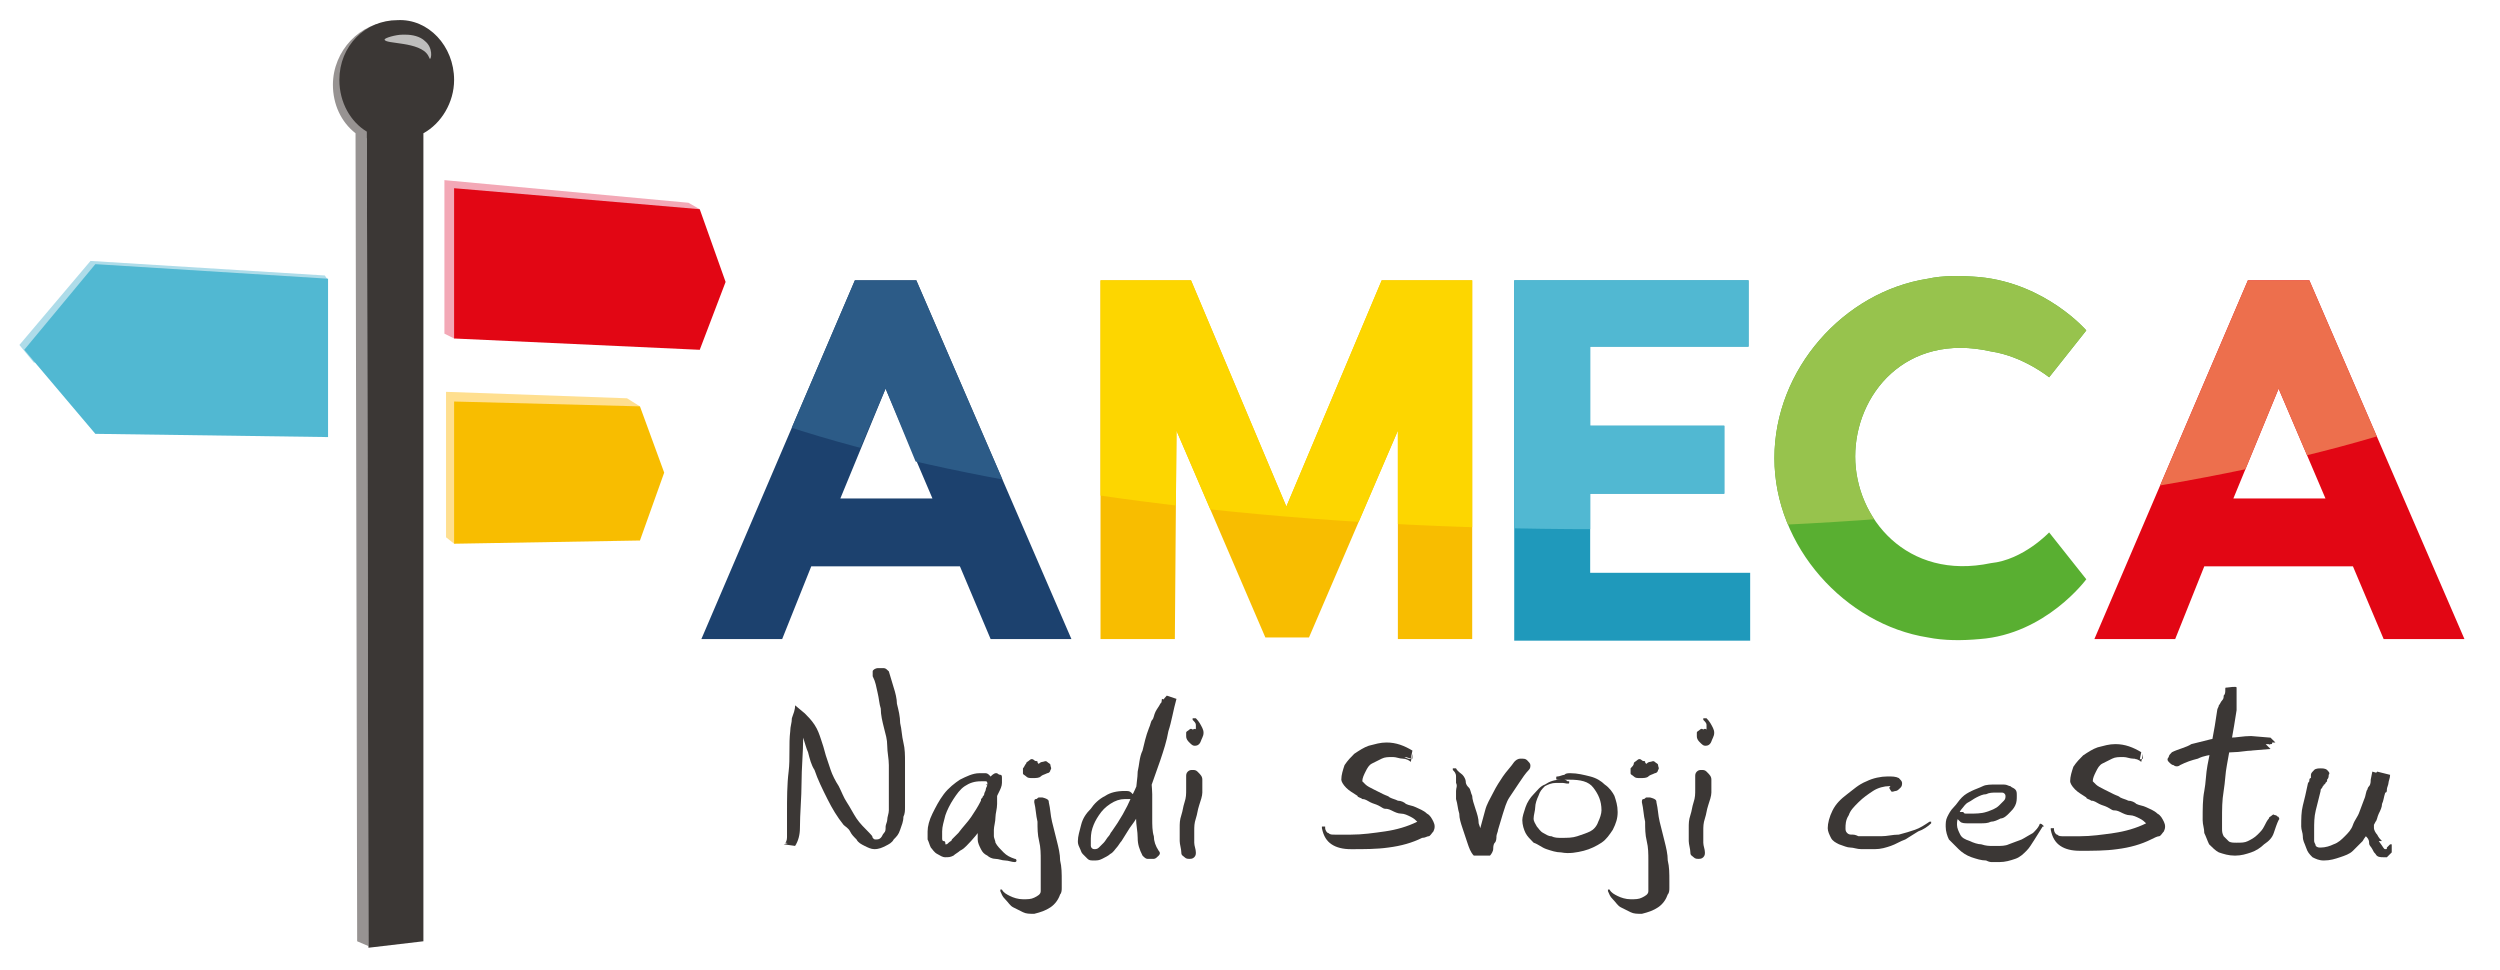 <?xml version="1.0" encoding="utf-8"?>
<!-- Generator: Adobe Illustrator 16.0.0, SVG Export Plug-In . SVG Version: 6.00 Build 0)  -->
<!DOCTYPE svg PUBLIC "-//W3C//DTD SVG 1.1//EN" "http://www.w3.org/Graphics/SVG/1.1/DTD/svg11.dtd">
<svg version="1.1" id="Vrstva_1" xmlns="http://www.w3.org/2000/svg" xmlns:xlink="http://www.w3.org/1999/xlink" x="0px" y="0px"
	 width="595.279px" height="231px" viewBox="0 307.445 595.279 231" enable-background="new 0 307.445 595.279 231"
	 xml:space="preserve">
<g>
	<g>
		<path fill="#1C416E" d="M255.12,459.617h-19.24L228.57,442.3h-35.401l-6.927,17.316h-19.239l36.556-85.424h14.622L255.12,459.617z
			 M210.868,399.974l-10.774,26.167h21.934L210.868,399.974z"/>
	</g>
	<g>
		<path fill="#F8BD00" d="M301.295,459.232l-21.163-49.253l-0.385,49.638h-17.701v-85.424h21.549l22.703,53.872l22.703-53.872
			h21.548v85.424h-17.7v-49.638l-21.164,49.253H301.295z"/>
	</g>
	<g>
		<path fill="#1F99BB" d="M416.735,389.969H378.64v18.855h31.938v16.162H378.64v18.855h38.095v16.16h-56.181v-85.809h55.796v15.776
			H416.735z"/>
	</g>
	<g>
		<path fill="#59AF31" d="M471.375,459.617c-4.232,0.385-8.465,0.385-12.313-0.385c-19.624-3.078-36.556-21.549-36.556-42.712
			c0-21.164,16.547-39.634,36.556-42.712c3.464-0.77,7.696-0.77,12.313-0.385c15.777,1.539,25.396,12.698,25.396,12.698
			l-8.85,11.159c0,0-6.157-5.002-13.853-6.157c-20.395-4.617-32.323,10.39-32.323,25.012c0,14.622,12.313,29.63,32.323,25.396
			c7.695-0.77,13.853-7.311,13.853-7.311l8.85,11.16C496.772,445.38,487.153,458.462,471.375,459.617z"/>
	</g>
	<g>
		<path fill="#E20614" d="M586.815,459.617h-19.24l-7.311-17.316h-35.401l-6.927,17.316h-19.239l36.556-85.424h14.622
			L586.815,459.617z M542.563,399.974l-10.774,26.167h21.934L542.563,399.974z"/>
	</g>
	<g>
		<g>
			<defs>
				<path id="SVGID_1_" d="M630.681,366.111c0,37.325-111.976,67.339-250.502,67.339s-250.118-30.399-250.118-67.339
					c0-37.325,111.977-67.339,250.503-67.339S630.681,328.786,630.681,366.111"/>
			</defs>
			<clipPath id="SVGID_2_">
				<use xlink:href="#SVGID_1_"  overflow="visible"/>
			</clipPath>
			<g clip-path="url(#SVGID_2_)">
				<path fill="#2C5B87" d="M255.12,459.617h-19.24L228.57,442.3h-35.401l-6.927,17.316h-19.239l36.556-85.424h14.622
					L255.12,459.617z M210.868,399.974l-11.159,26.167h21.934L210.868,399.974z"/>
			</g>
		</g>
		<g>
			<defs>
				<path id="SVGID_3_" d="M630.681,366.111c0,37.325-111.976,67.339-250.502,67.339s-250.118-30.399-250.118-67.339
					c0-37.325,111.977-67.339,250.503-67.339S630.681,328.786,630.681,366.111"/>
			</defs>
			<clipPath id="SVGID_4_">
				<use xlink:href="#SVGID_3_"  overflow="visible"/>
			</clipPath>
			<g clip-path="url(#SVGID_4_)">
				<path fill="#FDD600" d="M301.295,459.232l-21.163-49.253l-0.385,49.638h-17.701v-85.424h21.549l22.703,53.872l22.703-53.872
					h21.548v85.424h-17.7v-49.638l-21.164,49.253H301.295z"/>
			</g>
		</g>
		<g>
			<defs>
				<path id="SVGID_5_" d="M630.681,366.111c0,37.325-111.976,67.339-250.502,67.339s-250.118-30.399-250.118-67.339
					c0-37.325,111.977-67.339,250.503-67.339S630.681,328.786,630.681,366.111"/>
			</defs>
			<clipPath id="SVGID_6_">
				<use xlink:href="#SVGID_5_"  overflow="visible"/>
			</clipPath>
			<g clip-path="url(#SVGID_6_)">
				<path fill="#51B8D2" d="M416.735,389.969H378.64v18.855h31.938v16.162H378.64v18.855h38.095v16.16h-56.181v-85.809h55.796
					v15.776H416.735z"/>
			</g>
		</g>
		<g>
			<defs>
				<path id="SVGID_7_" d="M630.681,366.111c0,37.325-111.976,67.339-250.502,67.339s-250.118-30.399-250.118-67.339
					c0-37.325,111.977-67.339,250.503-67.339S630.681,328.786,630.681,366.111"/>
			</defs>
			<clipPath id="SVGID_8_">
				<use xlink:href="#SVGID_7_"  overflow="visible"/>
			</clipPath>
			<g clip-path="url(#SVGID_8_)">
				<path fill="#97C34D" d="M471.375,459.617c-4.232,0.385-8.465,0.385-12.313-0.385c-19.624-3.078-36.556-21.549-36.556-42.712
					c0-21.164,16.547-39.634,36.556-42.712c3.464-0.77,7.696-0.77,12.313-0.385c15.777,1.539,25.396,12.698,25.396,12.698
					l-8.85,11.159c0,0-6.157-5.002-13.853-6.157c-20.395-4.617-32.323,10.39-32.323,25.012c0,14.622,12.313,29.63,32.323,25.396
					c7.695-0.77,13.853-7.311,13.853-7.311l8.85,11.16C496.772,445.38,487.153,458.462,471.375,459.617z"/>
			</g>
		</g>
		<g>
			<defs>
				<path id="SVGID_9_" d="M630.681,366.111c0,37.325-111.976,67.339-250.502,67.339s-250.118-30.399-250.118-67.339
					c0-37.325,111.977-67.339,250.503-67.339S630.681,328.786,630.681,366.111"/>
			</defs>
			<clipPath id="SVGID_10_">
				<use xlink:href="#SVGID_9_"  overflow="visible"/>
			</clipPath>
			<g clip-path="url(#SVGID_10_)">
				<path fill="#ED6F4D" d="M586.815,459.617h-19.24l-7.311-17.316h-35.401l-6.927,17.316h-19.239l36.556-85.424h14.622
					L586.815,459.617z M542.563,399.974l-10.774,26.167h21.934L542.563,399.974z"/>
			</g>
		</g>
	</g>
	<g>
		<path fill="#3B3735" d="M191.243,483.089c0,3.463-0.385,7.311-0.385,10.775c0,3.463-0.385,7.311-0.385,10.773
			c0,1.539-0.385,3.078-1.154,4.232l-2.693-0.385l1.154-0.385c0-0.385,0-0.385,0.385-0.385s0.385,0,0.385,0.385l1.154,0.385
			l-2.693-0.385c0.385-0.385,0.385-1.154,0.385-1.539s0-1.154,0-1.924s0-1.154,0-1.924s0-1.154,0-1.924c0-3.078,0-6.541,0.385-9.619
			c0.385-3.08,0-6.543,0.385-9.621c0-1.154,0.385-1.924,0.385-3.078c0.385-1.154,0.77-1.924,0.77-3.078l2.309,1.924
			c0.771,0.77,1.54,1.539,2.31,2.693s1.154,2.309,1.539,3.463s0.77,2.309,1.154,3.848c0.385,1.154,0.77,2.309,1.154,3.463
			c0.385,1.156,1.154,2.695,1.924,3.85c0.77,1.539,1.154,2.693,1.924,3.848s1.539,2.693,2.309,3.848
			c0.771,1.154,1.925,2.309,3.079,3.463c0.385,0.385,0.77,0.77,0.77,1.154c0.385,0.385,0.385,0.385,0.77,0.385s0.77,0,1.154-0.385
			s0.385-0.77,0.77-1.154s0.385-0.77,0.385-1.539c0-0.385,0.385-1.154,0.385-1.539c0-0.77,0.385-1.539,0.385-2.309s0-1.539,0-2.309
			s0-1.539,0-1.924s0-1.154,0-1.539c0-1.539,0-3.463,0-5.004c0-1.539-0.385-3.078-0.385-4.617s-0.385-2.693-0.77-4.232
			s-0.77-3.078-0.77-4.617c-0.385-1.154-0.385-2.309-0.77-3.848s-0.385-2.309-1.154-3.848c0-0.385,0-0.77,0-1.154
			s0.77-0.77,1.154-0.77s0.77,0,1.539,0c0.385,0,0.77,0.385,1.154,0.77c0.385,1.154,0.77,2.693,1.154,3.848s0.77,2.693,0.77,3.848
			c0.385,1.539,0.77,3.078,0.77,4.617c0.385,1.539,0.385,3.078,0.77,4.617s0.385,3.078,0.385,4.617s0,3.465,0,5.004
			c0,0.385,0,0.77,0,1.539s0,1.154,0,1.924s0,1.539,0,2.309s0,1.539-0.385,2.309c0,1.154-0.385,1.924-0.77,3.078
			s-0.77,1.539-1.539,2.309c-0.385,0.77-1.154,1.154-1.924,1.539s-1.539,0.77-2.693,0.77c-0.77,0-1.539-0.385-2.309-0.77
			s-1.539-0.77-1.925-1.539c-0.77-0.77-1.154-1.154-1.539-1.924s-1.154-1.154-1.539-1.539c-1.539-1.924-2.693-3.848-3.848-6.156
			s-2.309-4.617-3.078-6.928c-0.77-1.154-1.154-2.693-1.539-4.232C192.014,485.783,191.629,484.244,191.243,483.089z"/>
		<path fill="#3B3735" d="M235.111,494.25c0-0.385,0-0.77-0.385-0.77s-0.77,0-1.154,0c-1.539,0-2.693,0.385-3.848,1.154
			s-1.924,1.924-2.694,3.078c-0.77,1.154-1.539,2.693-1.924,3.848c-0.385,1.539-0.77,2.693-0.77,3.848c0,0.385,0,0.385,0,0.77
			s0,0.385,0,0.77s0,0.77,0.385,0.77s0.385,0.385,0.385,0.77c0.385,0,0.385,0,0.77-0.385s0.77-0.385,0.77-0.77
			c0.385-0.385,0.77-0.77,0.77-0.77s0.385-0.385,0.771-0.77c1.154-1.539,2.309-2.693,3.078-3.848s1.539-2.309,2.309-3.848
			c0-0.385,0-0.385,0.385-0.77c0-0.385,0.385-0.385,0.385-0.77s0.385-0.77,0.385-1.154S235.111,494.634,235.111,494.25
			s0-0.385,0.385-0.77h0.385h0.385c0,0,0.385,0,0.385,0.385s0,0.385,0,0.385l0,0c0,0,0.385,0,0.385,0.385l0.385,0.385v0.385
			c0,0.77,0,1.154,0,1.924s0,1.154,0,1.539c0,1.154-0.385,2.309-0.385,3.078c0,1.154-0.385,2.309-0.385,3.078s0,1.154,0,1.539
			s0.385,1.154,0.385,1.539c0.385,0.77,1.154,1.539,1.924,2.309s1.539,1.154,2.694,1.539c0.385,0,0.385,0.385,0.385,0.385
			c0,0.385-0.385,0.385-0.385,0.385c-0.77,0-1.54-0.385-2.31-0.385s-1.539-0.385-2.309-0.385s-1.539-0.385-1.924-0.77
			c-0.77-0.385-1.154-0.77-1.539-1.539s-0.77-1.539-0.77-2.309s0-1.539,0-2.309c0-1.154,0-2.309,0.385-3.463s0.385-2.309,0.77-3.463
			c0-0.385,0-0.77,0.385-1.154C234.726,496.173,234.726,495.404,235.111,494.25c0-0.77,0.385-1.539,0.77-1.924
			c0.77-0.77,1.154-0.77,1.154-0.77h0.385c0,0,0.385,0.385,0.77,0.385s0.385,0.385,0.385,0.77s0,0.77,0,1.154
			c0,0.77-0.385,1.539-0.77,2.309s-0.77,1.539-0.77,2.309c-1.539,3.848-3.848,7.311-6.926,10.389
			c-0.385,0.385-0.77,0.77-1.539,1.154c-0.385,0.385-1.155,0.77-1.54,1.154c-0.77,0.385-1.154,0.385-1.924,0.385
			s-1.154-0.385-1.924-0.77s-1.154-1.154-1.539-1.539c-0.385-0.77-0.385-1.154-0.77-1.924c0-0.385,0-0.77,0-0.77
			c0-0.385,0-0.77,0-1.154c0-1.154,0.385-2.693,1.154-4.232s1.539-3.078,2.693-4.617s2.693-2.693,3.849-3.463
			c1.539-0.77,3.078-1.539,4.617-1.539c0.77,0,1.154,0,1.539,0s0.77,0.385,0.77,0.385c0.385,0.385,0.385,0.385,0.385,0.77
			s0,0.77,0,1.154s0,0.385-0.385,0.385S235.111,494.25,235.111,494.25h-0.385C234.726,494.25,235.111,494.634,235.111,494.25z"/>
		<path fill="#3B3735" d="M249.733,498.482c0.385,1.539,0.385,3.078,0.77,4.617s0.77,3.078,1.154,4.617s0.771,3.078,0.771,4.617
			c0.385,1.539,0.385,3.08,0.385,5.004c0,0.385,0,1.154,0,1.539s0,1.154-0.385,1.539c-0.386,1.154-1.155,2.309-2.31,3.078
			s-2.309,1.154-3.848,1.539c-1.154,0-1.924,0-2.693-0.385s-1.539-0.77-2.309-1.154s-1.154-1.154-1.925-1.924
			c-0.77-0.77-0.77-1.154-1.154-1.924v-0.385h0.385c0.385,0.77,1.154,1.154,1.925,1.539c0.77,0.385,1.924,0.77,3.078,0.77
			s1.924,0,2.693-0.385s1.539-0.77,1.539-1.539c0-0.385,0-0.77,0-1.154s0-0.77,0-1.154c0-1.539,0-3.465,0-5.004s0-3.078-0.385-4.617
			s-0.385-3.078-0.385-4.617c-0.385-1.539-0.385-3.078-0.77-4.617c0-0.385,0-0.77,0.385-0.77s0.385-0.385,0.77-0.385s0.77,0,0.77,0
			C249.733,497.712,249.733,498.097,249.733,498.482z M244.346,489.246c0-0.385,0.385-0.385,0.77-0.77s0.77-0.385,1.154,0
			s0.77,0,0.77,0.385s0.385,0.385,0.385,0.77v0.385c0,0,0,0.385-0.385,0.385s-0.385,0-0.77-0.385s0-0.385,0-0.385
			c0.385,0,0.77,0,1.154-0.385s0.77-0.385,0.77-0.385c0.385,0,0.77-0.385,1.154,0s0.77,0.385,0.77,0.77s0.385,0.77,0,1.154
			c0,0.387-0.385,0.771-0.77,0.771c-0.77,0.385-1.154,0.385-1.539,0.77s-1.154,0.385-1.924,0.385s-1.154,0-1.539-0.385
			s-0.77-0.385-0.77-0.77s0-0.771,0-1.156C243.961,490.015,243.961,489.63,244.346,489.246L244.346,489.246z"/>
		<path fill="#3B3735" d="M269.742,498.097c-0.385-0.385-0.385-0.385-0.77-0.385s-0.77,0-1.154,0c-1.154,0-2.309,0.385-3.464,1.154
			c-1.154,0.77-1.924,1.539-2.693,2.693s-1.154,1.924-1.539,3.078s-0.385,2.309-0.385,3.078c0,0.385,0,0.77,0,1.154
			s0.385,0.77,0.77,0.77s0.77,0,1.154-0.385s0.77-0.77,1.154-1.154s0.77-1.154,1.154-1.539c0.386-0.385,0.386-0.77,0.771-1.154
			c1.924-2.693,3.463-5.387,4.617-8.08c1.154-2.309,2.309-5.002,3.078-7.313c0.77-2.309,1.924-5.002,2.309-7.311
			c0.77-2.693,1.539-5.387,1.925-8.85l2.309,0.77c-0.385,0.385-0.77,1.154-1.154,1.539s-0.77,1.154-0.77,1.539
			c-0.385,0.385-0.385,1.154-0.385,1.539s-0.386,1.154-0.386,1.924c-0.385,1.924-1.154,3.463-1.154,5.387
			c-0.385,1.539-0.385,3.463-0.77,5.004c-0.385,1.539,0,3.463,0,5.002s0,3.463,0,5.771c0,1.539,0,3.078,0.385,4.232
			c0,1.154,0.385,2.309,1.154,3.463c0.385,0.385,0.385,0.77,0,1.154s-0.77,0.77-1.154,0.77s-0.77,0-1.539,0
			c-0.385,0-0.77-0.385-1.154-0.77c-0.77-1.539-1.154-2.693-1.154-4.232s-0.385-3.078-0.385-4.617v-0.385c0-1.924,0-3.848,0-5.771
			s0.385-3.463,0.385-5.002c0.385-1.541,0.385-3.465,1.154-5.004c0.385-1.539,0.77-3.463,1.539-5.387
			c0.385-0.77,0.385-1.539,0.77-1.924s0.385-1.154,0.77-1.924s0.77-1.154,1.154-1.924c0.385-0.385,0.771-1.154,1.54-1.924
			l2.309,0.77c-0.77,2.693-1.154,5.387-1.924,7.695c-0.385,2.309-1.154,4.617-1.925,6.926c-0.77,2.311-1.539,4.234-2.309,6.543
			c-0.77,1.924-1.924,4.232-3.078,6.541c-0.385,1.154-1.154,1.924-1.924,3.078s-1.154,1.924-1.924,3.078
			c-0.385,0.385-0.77,1.154-1.154,1.539s-0.77,1.154-1.54,1.539c-0.385,0.385-1.154,0.77-1.924,1.154s-1.154,0.385-1.924,0.385
			s-1.154,0-1.539-0.385s-0.77-0.77-1.154-1.154s-0.385-0.77-0.77-1.539s-0.385-1.154-0.385-1.539c0-1.154,0.385-2.309,0.77-3.848
			s1.154-2.693,2.309-3.848c0.77-1.154,1.924-2.309,3.463-3.078c1.154-0.77,2.694-1.154,4.618-1.154c0.77,0,1.154,0,1.539,0.385
			s0.77,0.77,1.154,1.154v0.385C270.127,498.482,269.742,498.097,269.742,498.097z"/>
		<path fill="#3B3735" d="M286.288,493.095c0,1.154,0,2.309,0,3.078s-0.385,1.924-0.77,3.078s-0.385,1.924-0.77,3.078
			s-0.385,1.924-0.385,3.078s0,1.924,0,2.693s0.385,1.539,0.385,2.309c0,0.385,0,0.77-0.385,1.154s-0.77,0.385-1.154,0.385
			s-0.77,0-1.154-0.385s-0.77-0.385-0.77-1.154s-0.385-1.924-0.385-2.693s0-1.924,0-3.078s0-1.924,0.385-3.078
			s0.385-1.924,0.77-3.078s0.385-1.924,0.385-3.078s0-1.924,0-3.078c0-0.385,0-0.77,0.385-1.154c0.385-0.387,0.77-0.387,1.154-0.387
			s0.77,0,1.154,0.387C285.904,491.941,286.288,492.326,286.288,493.095z M284.749,481.166c0-0.385,0-0.77,0-1.154
			s-0.385-0.77-0.77-1.154v-0.385c0.385,0,0.385,0,0.77,0c0.77,0.77,1.154,1.539,1.539,2.309s0.385,1.539,0,2.309
			s-0.385,1.154-0.77,1.539s-0.77,0.385-1.154,0.385s-0.77-0.385-1.154-0.77s-0.77-0.77-0.77-1.539c0-0.385,0-0.77,0-0.77
			c0-0.385,0.385-0.385,0.77-0.77s0.77,0,0.77,0S284.749,480.781,284.749,481.166z"/>
		<path fill="#3B3735" d="M336.312,488.091v-1.154l-0.385,1.924c-0.385-0.385-1.154-0.77-1.924-0.77s-1.539-0.385-2.309-0.385
			c-1.154,0-1.924,0-2.693,0.385s-1.54,0.77-2.31,1.154s-1.154,1.154-1.539,1.926c-0.385,0.77-0.77,1.539-0.77,2.309
			c0,0,0.385,0.385,0.77,0.77s1.154,0.77,1.924,1.154c0.771,0.385,1.54,0.77,2.31,1.154s1.154,0.385,1.539,0.77
			c0.77,0.385,1.154,0.385,1.924,0.77c0.77,0,1.539,0.385,1.924,0.77c0.77,0.385,1.539,0.385,2.309,0.77s1.924,0.77,2.694,1.539
			c0.77,0.385,1.154,1.154,1.539,1.924s0.385,1.539,0,2.309c-0.385,0.385-0.77,1.154-1.154,1.154c-0.386,0-0.771,0.385-1.54,0.385
			c-2.309,1.154-5.002,1.924-8.08,2.309c-2.693,0.385-5.772,0.385-8.851,0.385c-1.924,0-3.463-0.385-4.617-1.154
			s-1.925-1.924-2.31-3.848v-0.385c0,0,0,0,0.385,0h0.386c0,0,0,0,0,0.385s0.385,1.154,0.77,1.154
			c0.385,0.385,0.77,0.385,1.539,0.385c0.385,0,1.154,0,1.924,0s1.154,0,1.924,0c2.693,0,5.387-0.385,8.081-0.77
			c2.693-0.385,5.387-1.154,7.695-2.309l0,0l0,0l0,0l0,0l0,0l0,0l0,0c-0.385-0.385-0.77-0.77-1.539-1.154s-1.539-0.77-2.309-0.77
			s-1.539-0.385-2.309-0.77s-1.154-0.385-1.539-0.385s-0.77-0.385-1.54-0.77c-0.77-0.385-1.154-0.385-1.924-0.77
			s-1.154-0.77-1.924-0.77c-0.385-0.385-1.154-0.385-1.154-0.77c-1.154-0.77-1.924-1.154-2.693-1.924s-1.154-1.539-1.154-1.924
			c0-1.154,0.385-2.311,0.77-3.465c0.77-1.154,1.539-1.924,2.309-2.693c1.154-0.77,2.309-1.539,3.463-1.924
			c1.539-0.385,2.693-0.77,4.233-0.77c2.309,0,4.232,0.77,6.156,1.924l-0.385,1.924l-1.154-0.385c-0.385,0-0.385,0-0.385,0
			C335.927,488.476,335.927,488.091,336.312,488.091z"/>
		<path fill="#3B3735" d="M352.474,504.638L352.474,504.638c0.385-1.539,0.77-2.693,1.154-4.232s1.154-2.693,1.924-4.232
			s1.539-2.693,2.309-3.848s1.924-2.311,2.693-3.465c0.385-0.385,0.77-0.77,1.539-0.77s1.154,0,1.539,0.385s0.771,0.77,0.771,1.154
			s0,0.77-0.386,1.154c-0.77,0.771-1.539,1.926-2.309,3.08s-1.539,2.309-2.309,3.463s-1.154,2.693-1.539,3.848
			s-0.77,2.693-1.154,3.848c0,0.385-0.385,1.154-0.385,1.539s0,1.154-0.385,1.539s-0.385,1.154-0.385,1.539s-0.385,1.154-0.77,1.539
			h-3.849c-0.77-0.77-1.154-1.924-1.539-3.078s-0.77-2.309-1.154-3.463s-0.77-2.309-0.77-3.463c-0.385-1.154-0.385-2.309-0.77-3.463
			c0-0.77,0-1.154,0-1.924s0.385-1.154,0-1.924c0-0.385,0-1.154,0-1.539c0-0.77-0.385-1.154-0.77-1.541V490.4
			c0.385,0,0.385,0,0.77,0c0.385,0.771,1.154,1.156,1.539,1.541s0.77,1.154,0.77,1.539c0,0.77,0.385,1.154,0.77,1.539
			s0.385,1.154,0.77,1.924c0,0.77,0.385,1.924,0.77,3.078s0.77,2.309,0.77,3.463L352.474,504.638z"/>
		<path fill="#3B3735" d="M372.098,493.865c-0.385,0-0.385,0-0.77,0c0,0-0.385,0-0.77,0c-1.154,0-1.924,0.385-2.693,0.77
			c-0.77,0.77-1.154,1.154-1.539,2.309c-0.385,0.77-0.77,1.924-0.77,2.693s-0.385,1.924-0.385,2.693s0.385,1.154,0.77,1.924
			c0.385,0.385,0.77,1.154,1.539,1.539s1.154,0.77,1.924,0.77c0.77,0.385,1.539,0.385,2.309,0.385c1.539,0,2.693,0,3.848-0.385
			c1.155-0.385,2.31-0.77,3.079-1.154s1.539-1.154,1.924-2.309c0.385-0.77,0.77-1.924,0.77-2.693c0-2.309-0.77-3.848-1.924-5.387
			s-3.079-1.924-5.772-1.924c-0.385,0-1.154,0-1.539,0s-0.77,0-1.154,0s-0.385,0-0.385-0.385s0-0.385,0.385-0.385
			s1.154-0.385,1.539-0.385c0.385-0.385,0.77-0.385,1.539-0.385c1.539,0,3.079,0.385,4.618,0.77s2.693,1.154,3.463,1.924
			c1.154,0.77,1.924,1.924,2.309,2.693c0.385,1.154,0.77,2.309,0.77,3.848s-0.385,2.693-1.154,4.232
			c-0.77,1.154-1.539,2.309-2.693,3.078s-2.693,1.539-4.232,1.924c-1.54,0.385-3.464,0.77-5.388,0.385
			c-1.154,0-2.309-0.385-3.463-0.77s-1.924-1.154-3.078-1.539c-0.77-0.77-1.54-1.539-1.925-2.309s-0.77-1.924-0.77-3.078
			c0-0.77,0.385-1.924,0.77-3.078s1.155-2.309,1.925-3.078s1.539-1.924,2.693-2.309c1.154-0.77,2.309-1.154,3.848-1.154
			c0.385,0,0.77,0,0.77,0s0.385,0,0.77,0.385h0.385c0,0,0,0,0,0.385S372.483,493.865,372.098,493.865
			C372.483,493.865,372.483,493.865,372.098,493.865z"/>
		<path fill="#3B3735" d="M394.416,498.482c0.385,1.539,0.385,3.078,0.77,4.617s0.77,3.078,1.154,4.617s0.77,3.078,0.77,4.617
			c0.385,1.539,0.385,3.08,0.385,5.004c0,0.385,0,1.154,0,1.539s0,1.154-0.385,1.539c-0.385,1.154-1.154,2.309-2.309,3.078
			s-2.309,1.154-3.848,1.539c-1.154,0-1.924,0-2.694-0.385c-0.77-0.385-1.539-0.77-2.309-1.154s-1.154-1.154-1.924-1.924
			s-0.77-1.154-1.154-1.924v-0.385h0.385c0.385,0.77,1.154,1.154,1.924,1.539s1.924,0.77,3.078,0.77c1.155,0,1.925,0,2.694-0.385
			s1.539-0.77,1.539-1.539c0-0.385,0-0.77,0-1.154s0-0.77,0-1.154c0-1.539,0-3.465,0-5.004s0-3.078-0.385-4.617
			s-0.385-3.078-0.385-4.617c-0.385-1.539-0.385-3.078-0.77-4.617c0-0.385,0-0.77,0.385-0.77s0.385-0.385,0.77-0.385s0.77,0,0.77,0
			C394.416,497.712,394.416,498.097,394.416,498.482z M389.03,489.246c0-0.385,0.385-0.385,0.77-0.77s0.77-0.385,1.154,0
			s0.77,0,0.77,0.385s0.385,0.385,0.385,0.77v0.385c0,0,0,0.385-0.385,0.385s-0.385,0-0.77-0.385s0-0.385,0-0.385
			c0.385,0,0.77,0,1.154-0.385s0.77-0.385,0.77-0.385c0.385,0,0.77-0.385,1.154,0s0.77,0.385,0.77,0.77s0.385,0.77,0,1.154
			c0,0.387-0.385,0.771-0.77,0.771c-0.77,0.385-1.154,0.385-1.539,0.77s-1.154,0.385-1.924,0.385s-1.154,0-1.539-0.385
			s-0.771-0.385-0.771-0.77s0-0.771,0-1.156C388.645,490.015,389.03,489.63,389.03,489.246L389.03,489.246z"/>
		<path fill="#3B3735" d="M407.499,493.095c0,1.154,0,2.309,0,3.078s-0.385,1.924-0.77,3.078s-0.385,1.924-0.77,3.078
			s-0.385,1.924-0.385,3.078s0,1.924,0,2.693s0.385,1.539,0.385,2.309c0,0.385,0,0.77-0.385,1.154s-0.77,0.385-1.154,0.385
			s-0.77,0-1.154-0.385s-0.77-0.385-0.77-1.154s-0.385-1.924-0.385-2.693s0-1.924,0-3.078s0-1.924,0.385-3.078
			s0.385-1.924,0.77-3.078s0.385-1.924,0.385-3.078s0-1.924,0-3.078c0-0.385,0-0.77,0.385-1.154c0.385-0.387,0.77-0.387,1.154-0.387
			s0.77,0,1.154,0.387C407.115,491.941,407.499,492.326,407.499,493.095z M406.345,481.166c0-0.385,0-0.77,0-1.154
			s-0.385-0.77-0.77-1.154v-0.385c0.385,0,0.385,0,0.77,0c0.77,0.77,1.154,1.539,1.539,2.309s0.385,1.539,0,2.309
			s-0.385,1.154-0.77,1.539s-0.77,0.385-1.154,0.385s-0.77-0.385-1.154-0.77s-0.77-0.77-0.77-1.539c0-0.385,0-0.77,0-0.77
			c0-0.385,0.385-0.385,0.77-0.77s0.77,0,0.77,0S405.96,480.781,406.345,481.166z"/>
		<path fill="#3B3735" d="M449.827,495.019L449.827,495.019c0.385-0.385,0.385-0.385,0-0.385c-1.155,0-2.694,0.385-3.849,1.154
			s-2.309,1.539-3.463,2.693s-1.924,1.924-2.309,3.078c-0.77,1.154-0.77,2.309-0.77,3.078c0,0.385,0,0.77,0.385,1.154
			s0.77,0.385,1.154,0.385s0.77,0,1.539,0.385c0.385,0,1.154,0,1.539,0c1.154,0,2.693,0,3.848,0c1.54,0,2.694-0.385,4.233-0.385
			c1.539-0.385,2.693-0.77,3.848-1.154s2.309-1.154,3.463-1.924h0.385v0.385c-0.77,0.77-1.924,1.539-3.078,1.924
			c-1.154,0.77-1.924,1.154-3.078,1.924c-1.154,0.385-2.309,1.154-3.463,1.539c-1.155,0.385-2.31,0.77-3.849,0.77
			c-0.385,0-1.154,0-1.539,0s-0.77,0-1.539,0l0,0c-1.154,0-1.924-0.385-2.693-0.385s-1.539-0.385-2.693-0.77
			c-0.77-0.385-1.54-0.77-1.925-1.539s-0.77-1.539-0.77-2.309c0-1.154,0.385-2.693,1.154-4.232c0.771-1.539,1.925-2.693,3.464-3.848
			s2.693-2.309,4.617-3.078c1.539-0.77,3.463-1.154,5.003-1.154c1.154,0,1.924,0,2.693,0.385c0.385,0.385,0.77,0.77,0.77,1.154
			s0,0.77-0.385,1.154s-0.77,0.77-1.154,0.77s-0.77,0.385-1.154,0C450.597,496.173,450.212,495.789,449.827,495.019z"/>
		<path fill="#3B3735" d="M467.528,500.791c0,0.385,0.385,0.385,0.77,0.385s0.385,0,0.77,0c1.154,0,2.693,0,3.848-0.385
			c1.155-0.385,2.31-0.77,3.079-1.539c0.385-0.385,0.77-0.77,1.154-1.154s0.385-0.77,0.385-1.154s-0.385-0.77-0.77-0.77
			s-0.77,0-1.539,0s-1.54,0-2.31,0.385c-0.77,0-1.539,0.385-2.309,0.77s-1.154,0.77-1.924,1.154s-1.154,1.154-1.539,1.539
			s-0.77,1.154-0.77,1.924c-0.385,0.77-0.385,1.154-0.385,1.924s0.385,1.539,0.77,2.309s1.154,1.154,2.309,1.539
			c0.77,0.385,1.924,0.77,2.693,0.77c1.154,0.385,1.924,0.385,2.694,0.385c0.385,0,0.77,0,1.154,0c0.77,0,1.924,0,2.693-0.385
			c1.154-0.385,1.924-0.77,3.078-1.154c0.77-0.385,1.924-1.154,2.693-1.539c0.77-0.77,1.154-1.154,1.539-1.924
			c0-0.385,0.386-0.385,0.771,0s0.385,0.385,0,0.385c-0.771,1.154-1.155,1.924-1.925,3.078s-1.154,1.924-1.924,2.693
			s-1.539,1.539-2.693,1.924s-2.309,0.77-3.848,0.77c-0.385,0-1.154,0-1.539,0s-0.771,0-1.54-0.385c-1.154,0-2.309-0.385-3.463-0.77
			s-2.309-1.154-3.078-1.924s-1.539-1.539-2.309-2.309c-0.385-0.77-0.77-1.924-0.77-3.078c0-0.77,0-1.539,0.385-2.309
			s0.77-1.539,1.539-2.309s1.154-1.539,1.924-2.309s1.539-1.154,2.309-1.539s1.924-0.77,2.693-1.154s1.924-0.385,3.079-0.385
			c0.77,0,1.154,0,1.924,0s1.154,0.385,1.539,0.385c0.385,0.385,0.77,0.385,1.154,0.77s0.385,0.77,0.385,1.539s0,1.539-0.385,2.309
			s-0.77,1.154-1.539,1.924c-0.385,0.385-1.154,1.154-1.924,1.154c-0.77,0.385-1.539,0.77-2.309,0.77
			c-0.771,0.385-1.54,0.385-2.694,0.385s-1.539,0-2.693,0c-0.77,0-1.539,0-1.924-0.385s-0.77-0.77-1.154-1.154
			c0-0.385,0-0.385,0-0.77s0.385-0.385,0.385-0.385c0.385,0,0.385,0,0.77,0S467.143,500.791,467.528,500.791z"/>
		<path fill="#3B3735" d="M510.24,488.091v-1.154l-0.385,1.924c-0.386-0.385-1.155-0.77-1.925-0.77s-1.539-0.385-2.309-0.385
			c-1.154,0-1.924,0-2.693,0.385s-1.539,0.77-2.309,1.154s-1.154,1.154-1.539,1.926c-0.385,0.77-0.77,1.539-0.77,2.309
			c0,0,0.385,0.385,0.77,0.77s1.154,0.77,1.924,1.154s1.539,0.77,2.309,1.154s1.154,0.385,1.539,0.77
			c0.77,0.385,1.154,0.385,1.924,0.77c0.77,0,1.539,0.385,1.924,0.77c0.77,0.385,1.539,0.385,2.31,0.77
			c0.77,0.385,1.924,0.77,2.693,1.539c0.77,0.385,1.154,1.154,1.539,1.924s0.385,1.539,0,2.309c-0.385,0.385-0.77,1.154-1.154,1.154
			s-1.154,0.385-1.924,0.77c-2.31,1.154-5.003,1.924-8.081,2.309c-2.693,0.385-5.772,0.385-8.851,0.385
			c-1.924,0-3.463-0.385-4.617-1.154s-1.924-1.924-2.309-3.848v-0.385c0,0,0,0,0.385,0h0.385c0,0,0,0,0,0.385
			s0.385,1.154,0.77,1.154c0.385,0.385,0.77,0.385,1.539,0.385c0.385,0,1.154,0,1.924,0s1.154,0,1.924,0
			c2.693,0,5.388-0.385,8.081-0.77s5.387-1.154,7.696-2.309l0,0l0,0l0,0l0,0l0,0l0,0l0,0c-0.386-0.385-0.771-0.77-1.54-1.154
			s-1.539-0.77-2.309-0.77s-1.539-0.385-2.309-0.77s-1.154-0.385-1.539-0.385s-0.77-0.385-1.539-0.77s-1.154-0.385-1.924-0.77
			s-1.154-0.77-1.925-0.77c-0.385-0.385-1.154-0.385-1.154-0.77c-1.154-0.77-1.924-1.154-2.693-1.924s-1.154-1.539-1.154-1.924
			c0-1.154,0.385-2.311,0.77-3.465c0.77-1.154,1.539-1.924,2.309-2.693c1.154-0.77,2.31-1.539,3.464-1.924
			c1.539-0.385,2.693-0.77,4.232-0.77c2.309,0,4.232,0.77,6.157,1.924l-0.386,1.924l-1.154-0.385c-0.385,0-0.385,0-0.385,0
			C509.856,488.476,509.856,488.091,510.24,488.091z"/>
		<path fill="#3B3735" d="M540.254,484.628h-0.77l1.154,1.154l-4.617,0.385h0.385c-1.539,0-3.079,0.385-4.618,0.385
			s-2.693,0.385-4.232,0.385c-1.539,0.385-2.693,0.385-4.232,1.154c-1.54,0.385-2.694,0.77-4.233,1.539
			c-0.385,0.385-1.154,0.385-1.539,0c-0.385,0-0.77-0.385-1.154-0.77s-0.385-0.77,0-1.154c0-0.385,0.385-0.77,0.77-1.154
			c1.539-0.77,3.463-1.154,4.617-1.924c1.54-0.385,3.079-0.77,4.618-1.154s3.078-0.385,4.617-0.385s3.078-0.385,5.003-0.385
			l4.617,0.385l1.154,1.154h-0.77c0,0.385,0,0.385-0.385,0.385S540.254,485.013,540.254,484.628z M532.558,471.162
			c0,0.385,0,1.154,0,1.539s0,1.154,0,1.539s0,0.77,0,1.154s0,0.77,0,1.154c-0.385,2.693-0.77,4.617-1.154,6.926
			c-0.385,1.924-0.77,3.848-1.154,6.156c-0.385,1.926-0.385,3.85-0.77,6.158s-0.385,4.232-0.385,6.926c0,0.77,0,1.154,0,1.924
			s0,1.154,0.385,1.924c0.385,0.385,0.77,0.77,1.154,1.154s1.154,0.385,1.924,0.385c1.154,0,1.925,0,2.694-0.385
			s1.539-0.77,2.309-1.539s1.154-1.154,1.539-1.924s0.77-1.539,1.154-1.924c0-0.385,0.385-0.385,0.77-0.77s0.385,0,0.77,0
			s0.385,0.385,0.77,0.385c0,0.385,0.385,0.385,0,0.77c-0.385,0.77-0.77,1.924-1.154,3.078s-1.154,1.924-2.309,2.693
			c-0.77,0.77-1.924,1.539-3.078,1.924c-1.155,0.385-2.31,0.77-3.849,0.77s-2.693-0.385-3.848-0.77
			c-0.77-0.385-1.539-1.154-2.309-1.924c-0.385-0.77-0.77-1.924-1.154-2.693c0-1.154-0.386-1.924-0.386-3.078
			c0-2.693,0-5.002,0.386-6.926c0.385-1.924,0.385-4.232,0.77-6.158c0.385-1.924,0.77-3.848,1.154-6.156
			c0.385-1.924,0.77-4.232,1.154-6.926c0-0.385,0.385-0.77,0.385-1.154c0.385-0.385,0.385-0.77,0.77-1.154s0.385-0.77,0.385-1.154
			c0.385-0.385,0.385-0.77,0.385-1.539c0-0.385,0-0.385,0.385-0.385S532.558,470.777,532.558,471.162z"/>
		<path fill="#3B3735" d="M567.959,509.64L567.959,509.64c0.385,0,0.385,0,0.385-0.385l0,0c0,0,0,0,0.385-0.385l0.385-0.385h0.385
			c0,0,0,0,0,0.385c0,0,0,0.385,0,0.77s0,0.77,0,0.77l-0.385,0.385l-0.385,0.385l-0.385,0.385c0,0-0.385,0-0.77,0
			c-0.77,0-1.539,0-1.924-0.77l0,0c-0.385-0.385-0.385-0.385-0.77-1.154s-0.77-0.77-0.77-1.539s-0.385-1.154-0.77-1.539
			s-0.385-0.77-0.385-1.154c0-0.77,0-1.154,0-1.539s0-1.154,0-1.539l0,0c0-1.154,0.385-1.924,0.385-3.078
			c0-0.77,0.385-1.924,0.385-2.693s0.385-1.539,0.77-2.693s0.77-1.924,1.539-2.695l3.078,0.771c0,0.77-0.385,1.539-0.385,1.924
			s-0.385,1.154-0.385,1.539s0,0.77-0.385,0.77c-0.385,1.154-0.385,1.924-0.77,2.693c0,0.77-0.385,1.539-0.77,2.309
			s-0.385,1.539-0.77,1.924c-0.385,0.77-0.77,1.539-1.539,2.309c-0.385,0.77-1.154,1.539-1.539,2.309
			c-0.77,0.77-1.539,1.539-2.309,2.309s-1.924,1.154-3.079,1.539c-1.154,0.385-2.309,0.77-3.848,0.77
			c-1.154,0-1.924-0.385-2.693-0.77c-0.77-0.77-1.154-1.154-1.539-2.309s-0.77-1.539-0.77-2.693c0-0.77-0.385-1.539-0.385-2.309
			c0-1.924,0-3.463,0.385-5.002s0.77-3.078,1.154-5.002c0-0.385,0.385-0.77,0.385-0.77c0-0.385,0-0.77,0.385-0.77v-0.385v-0.385
			c0-0.385,0.385-0.77,0.77-1.156c0.385-0.385,1.154-0.385,1.539-0.385s1.154,0,1.539,0.385c0.385,0.387,0.77,0.771,0.385,1.156
			c0,0.385,0,0.77-0.385,1.154c0,0.385,0,0.385,0,0.385s0,0-0.385,0.385c0,0,0,0.385-0.385,0.385c0,0.385-0.385,0.385-0.385,0.77
			c-0.385,0.385-0.385,0.385-0.385,0.77c-0.385,1.539-0.77,3.078-1.154,4.617s-0.385,3.078-0.385,4.617c0,0.385,0,0.77,0,1.154
			s0,1.154,0,1.539s0.385,0.77,0.385,1.154c0.385,0.385,0.77,0.385,1.154,0.385c1.154,0,2.309-0.385,3.078-0.77
			c1.154-0.385,1.924-1.154,2.694-1.924c0.77-0.77,1.539-1.539,1.924-2.693s1.154-1.924,1.539-3.078s0.77-1.924,1.154-3.078
			c0.385-0.77,0.385-1.924,0.77-2.309c0,0,0-0.385,0.385-0.77s0.385-1.154,0.385-1.539l0.385-1.926l2.693,0.771
			c-0.385,0.77-0.77,1.539-1.154,2.309s-0.385,1.539-0.385,2.309s-0.385,1.539-0.385,2.309s0,1.539-0.385,2.693
			c0,0.77,0,1.154,0,1.539s0,0.77,0,1.539l0,0c0,0.385,0.385,1.154,0.77,1.539c0.385,0.77,0.77,1.154,1.154,1.539l0,0l0,0l0,0l0,0
			c-0.385,0-0.385,0-0.77,0C567.574,509.255,567.574,509.64,567.959,509.64C567.574,509.64,567.959,509.64,567.959,509.64z"/>
	</g>
	<g>
		<path fill="#979392" d="M84.656,326.862c-1.154,6.542,15.007,13.853,8.85,15.007c-2.309,0.385-4.232-0.385-6.156-1.539
			l0.385,192.398l-2.693-1.154l-0.385-192.398c-3.464-2.693-5.388-6.926-5.388-11.544c0-8.081,6.542-15.007,14.237-15.007
			C101.201,312.625,85.425,321.09,84.656,326.862"/>
	</g>
	<g>
		<polygon fill="#FFDF8F" points="108.128,436.914 106.203,435.375 106.203,400.743 149.301,402.282 152.379,404.207 		"/>
	</g>
	<g>
		<polygon fill="#F3A8B6" points="108.128,388.045 105.819,386.891 105.819,350.335 163.923,355.722 166.616,357.261 		"/>
	</g>
	<g>
		<polygon fill="#AEDCE9" points="8.08,393.817 4.617,389.584 21.549,369.575 77.344,373.038 78.114,374.192 		"/>
	</g>
	<g>
		<path fill="#3B3735" d="M108.128,326.478c0,5.387-3.079,10.39-7.312,12.698v192.398l-13.083,1.539l-0.385-194.322
			c-3.848-2.309-6.542-6.926-6.542-12.313c0-8.081,6.157-14.237,13.854-14.237C101.971,311.855,108.128,318.396,108.128,326.478"/>
	</g>
	<g>
		<polygon fill="#E20614" points="166.616,357.261 172.774,374.577 166.616,390.738 108.128,388.045 108.128,352.259 		"/>
	</g>
	<g>
		<polygon fill="#F8BD00" points="108.128,436.914 108.128,403.052 152.379,404.207 158.152,419.983 152.379,436.144 		"/>
	</g>
	<g>
		<polygon fill="#51B8D2" points="22.703,410.748 5.772,390.738 22.703,370.344 78.114,373.808 78.114,411.518 		"/>
	</g>
	<g>
		<path fill="#BEBDBC" d="M96.584,315.703c-0.385,0-0.77,0-0.77,0c-1.539,0-4.233,0.77-4.233,1.154c0,1.154,8.466,0.385,10.39,3.848
			l0.385,0.77c0.385,0,0.77-2.693-1.154-4.233C100.047,316.088,98.123,315.703,96.584,315.703"/>
	</g>
</g>
</svg>
